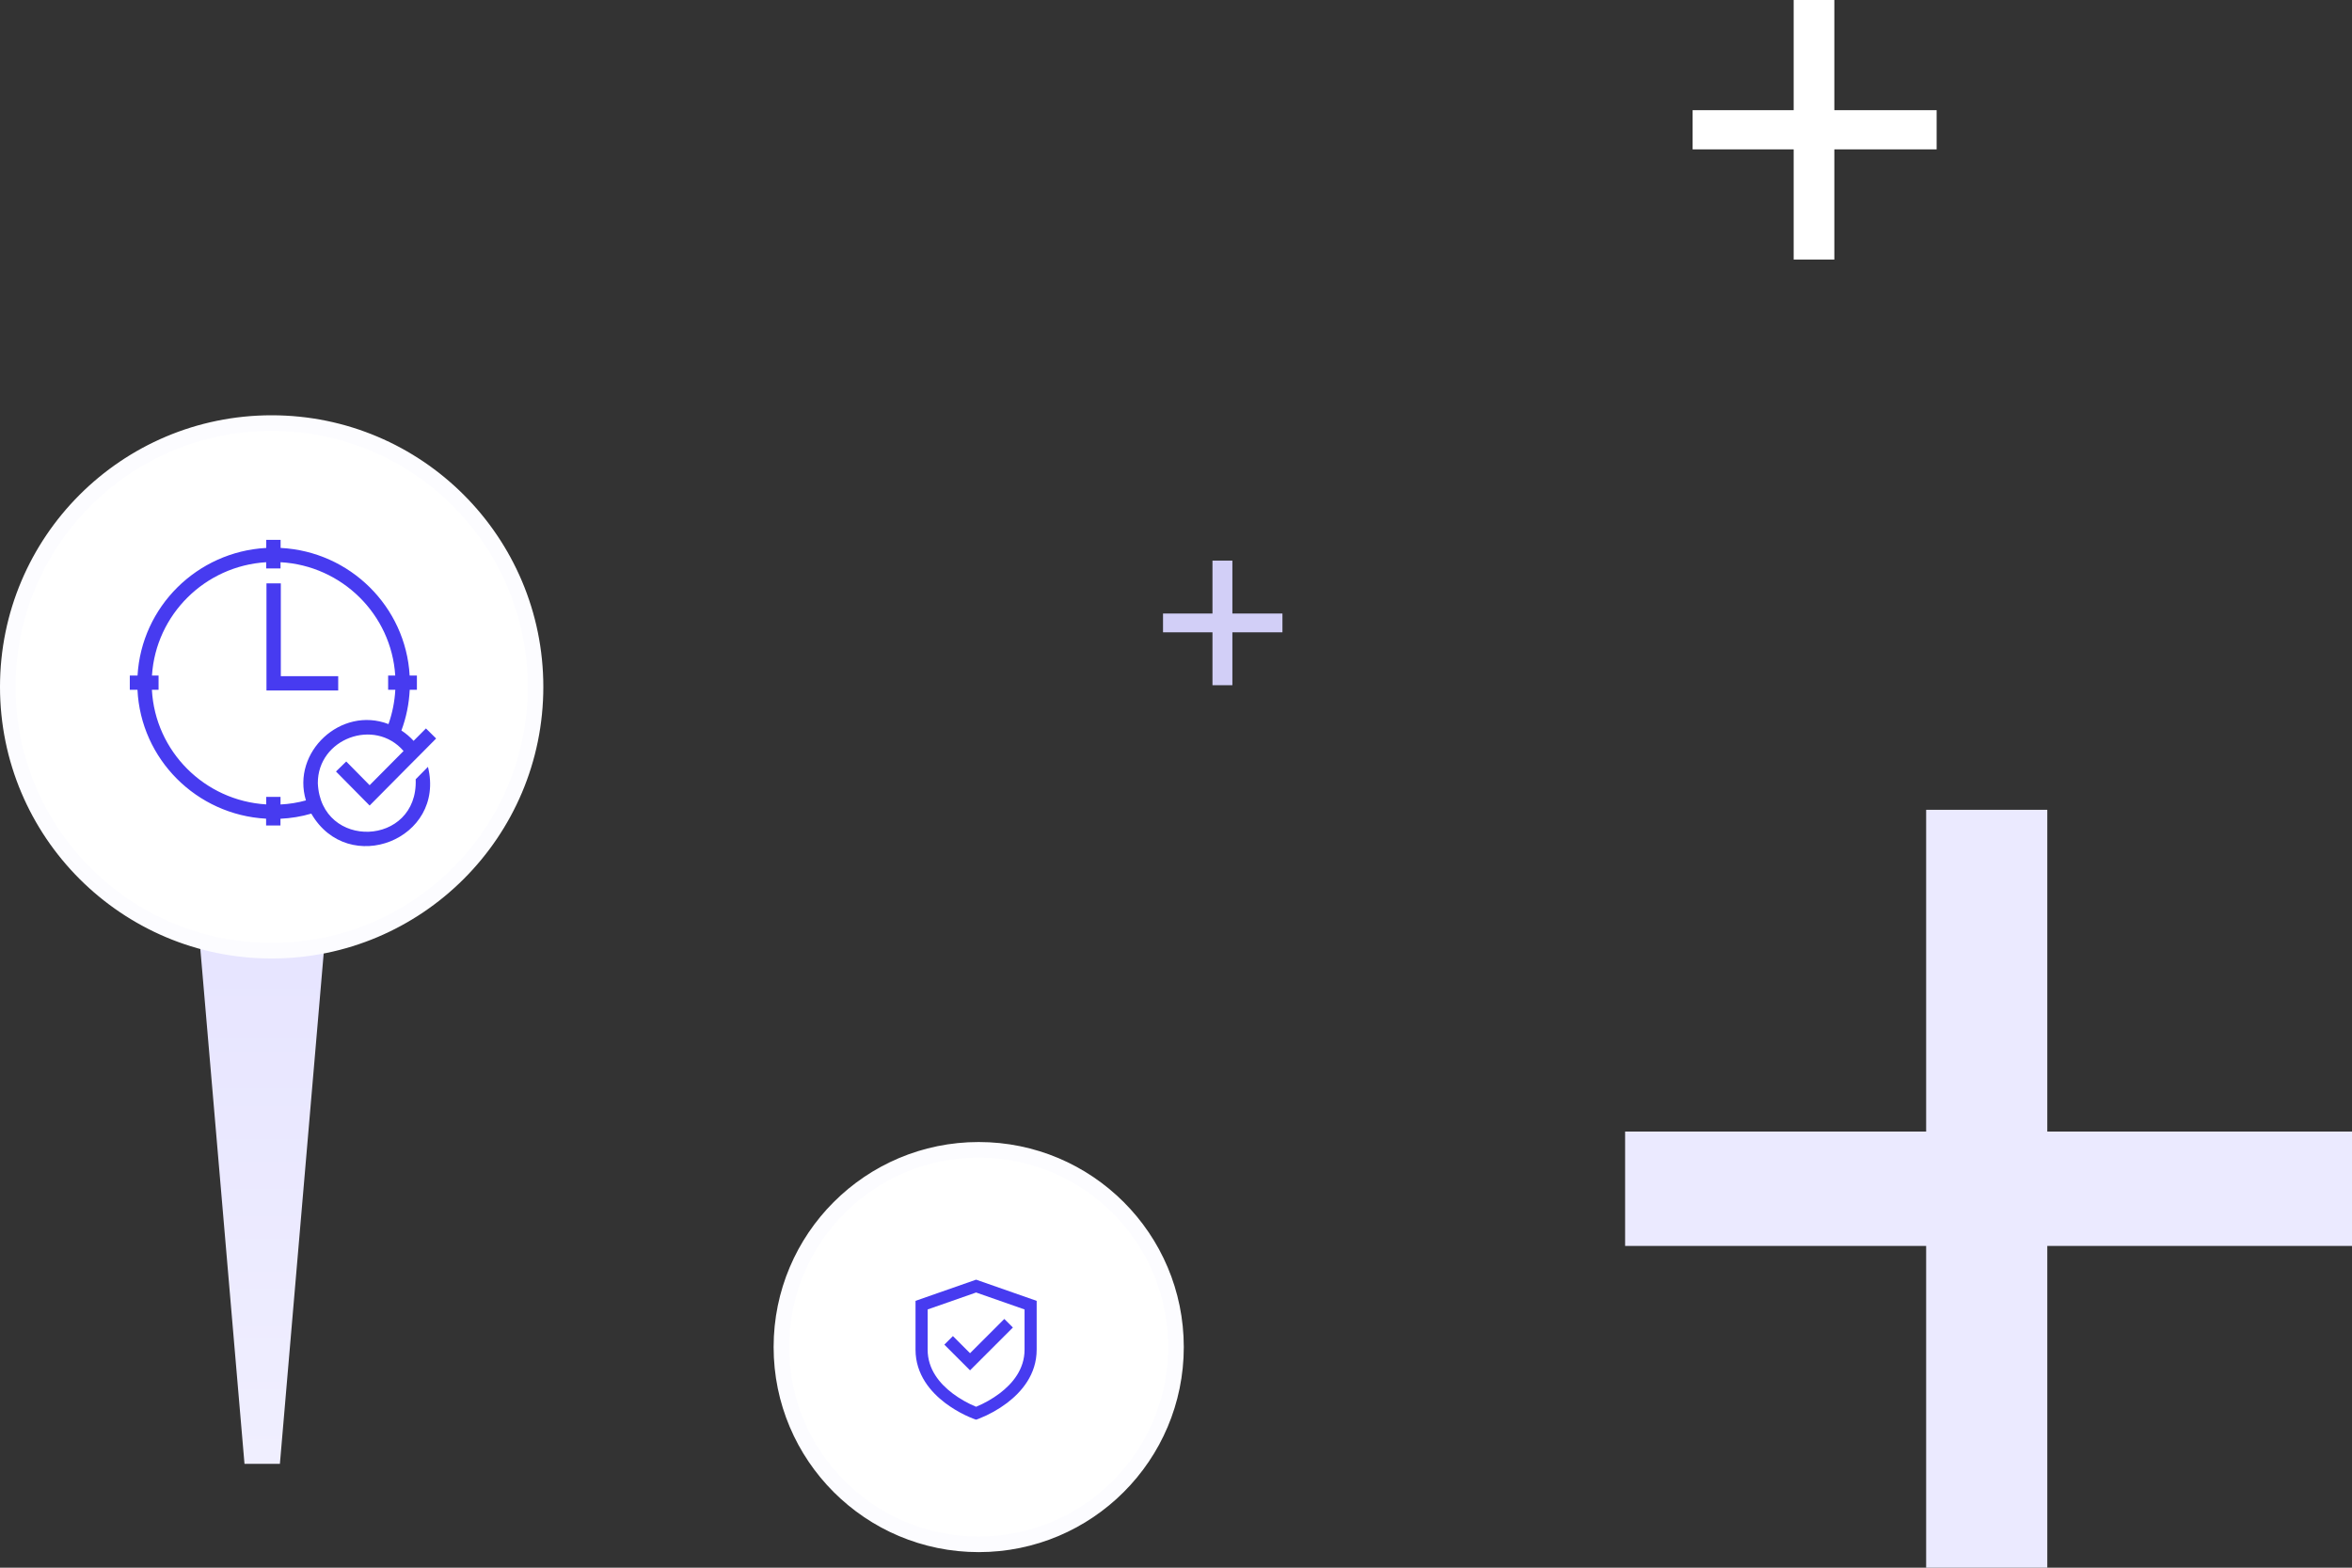 <svg xmlns="http://www.w3.org/2000/svg" width="453" height="302" viewBox="0 0 453 302" fill="none"><rect x="0" y="0" width="453" height="302" fill="#333333" stroke="none"/><path d="M345.465 50H353.298V28.774H373V21.226H353.298V0H345.465V21.226H326V28.774H345.465V50Z" fill="white"></path><path d="M233.525 132H237.359V121.811H247V118.189H237.359V108H233.525V118.189H224V121.811H233.525V132Z" fill="#D2CFF7"></path><path d="M370.98 302H394.313V240.019H453V217.981H394.313V156H370.98V217.981H313V240.019H370.98V302Z" fill="#EBEAFF"></path><path d="M38 176H63L53.909 282H47.091L38 176Z" fill="url(#paint0_linear_2646_37)"></path><circle cx="188.5" cy="259.5" r="38" fill="white" stroke="#FCFCFF" stroke-width="3"></circle><circle cx="52.323" cy="132.323" r="50.823" fill="white" stroke="#FCFCFF" stroke-width="3"></circle><path d="M187.999 246.514L199.665 250.597V260C199.665 264.815 196.71 268.181 193.953 270.271C192.29 271.521 190.465 272.539 188.528 273.298L188.427 273.337L188.398 273.347L188.39 273.349L188.386 273.351C188.385 273.351 188.384 273.351 187.999 272.25L187.613 273.352L187.608 273.349L187.6 273.347L187.571 273.335L187.469 273.298C186.919 273.085 186.378 272.849 185.847 272.591C184.508 271.941 183.235 271.164 182.044 270.271C179.288 268.181 176.332 264.815 176.332 260V250.597L187.999 246.514ZM187.999 272.25L187.613 273.352L187.999 273.487L188.385 273.352L187.999 272.25ZM187.999 271L188.009 270.995C189.623 270.328 191.147 269.46 192.544 268.411C195.038 266.522 197.332 263.761 197.332 260V252.254L187.999 248.987L178.665 252.254V260C178.665 263.761 180.959 266.52 183.453 268.412C184.853 269.463 186.381 270.332 187.999 271ZM195.083 255.734L186.833 263.983L181.883 259.034L183.534 257.384L186.832 260.684L193.432 254.084L195.083 255.734Z" fill="#473BF0"></path><path d="M80.062 150.147C80.546 163.09 61.809 163.833 61.215 150.889C61.16 142.293 72.145 138.208 77.727 144.672L71.191 151.261L66.687 146.694L64.711 148.62L71.191 155.181L79.261 147.038L81.319 144.975L84 142.265L82.038 140.326L79.661 142.719C78.971 141.963 78.183 141.289 77.312 140.725C78.252 138.208 78.777 135.581 78.915 132.885H80.297V130.134H78.901C78.141 116.861 67.405 106.228 54.044 105.554V104H51.281V105.554C37.947 106.283 27.252 116.888 26.492 130.134H25V132.885H26.479C27.114 146.24 37.85 156.983 51.253 157.712V159.018H54.016V157.725C56.047 157.629 58.037 157.299 59.958 156.735C67.088 169.059 85.879 161.687 82.425 147.726L80.048 150.133L80.062 150.147ZM54.03 154.975V153.517H51.267V154.961C39.384 154.246 29.891 144.727 29.256 132.885H30.541V130.134H29.27C30.016 118.401 39.481 109.02 51.267 108.305V109.502H54.03V108.305C65.872 108.965 75.378 118.374 76.124 130.134H74.756V132.885H76.138C76.014 135.154 75.571 137.355 74.825 139.487C65.706 135.966 56.103 144.865 58.922 154.191C57.333 154.631 55.702 154.892 54.03 154.975ZM65.139 133.008H51.322V112.377H54.086V130.258H65.139V133.008Z" fill="#473BF0"></path><defs><linearGradient id="paint0_linear_2646_37" x1="50.5" y1="176" x2="50.5" y2="282" gradientUnits="userSpaceOnUse"><stop stop-color="#E6E4FF"></stop><stop offset="1" stop-color="#F0EFFF"></stop></linearGradient></defs></svg>